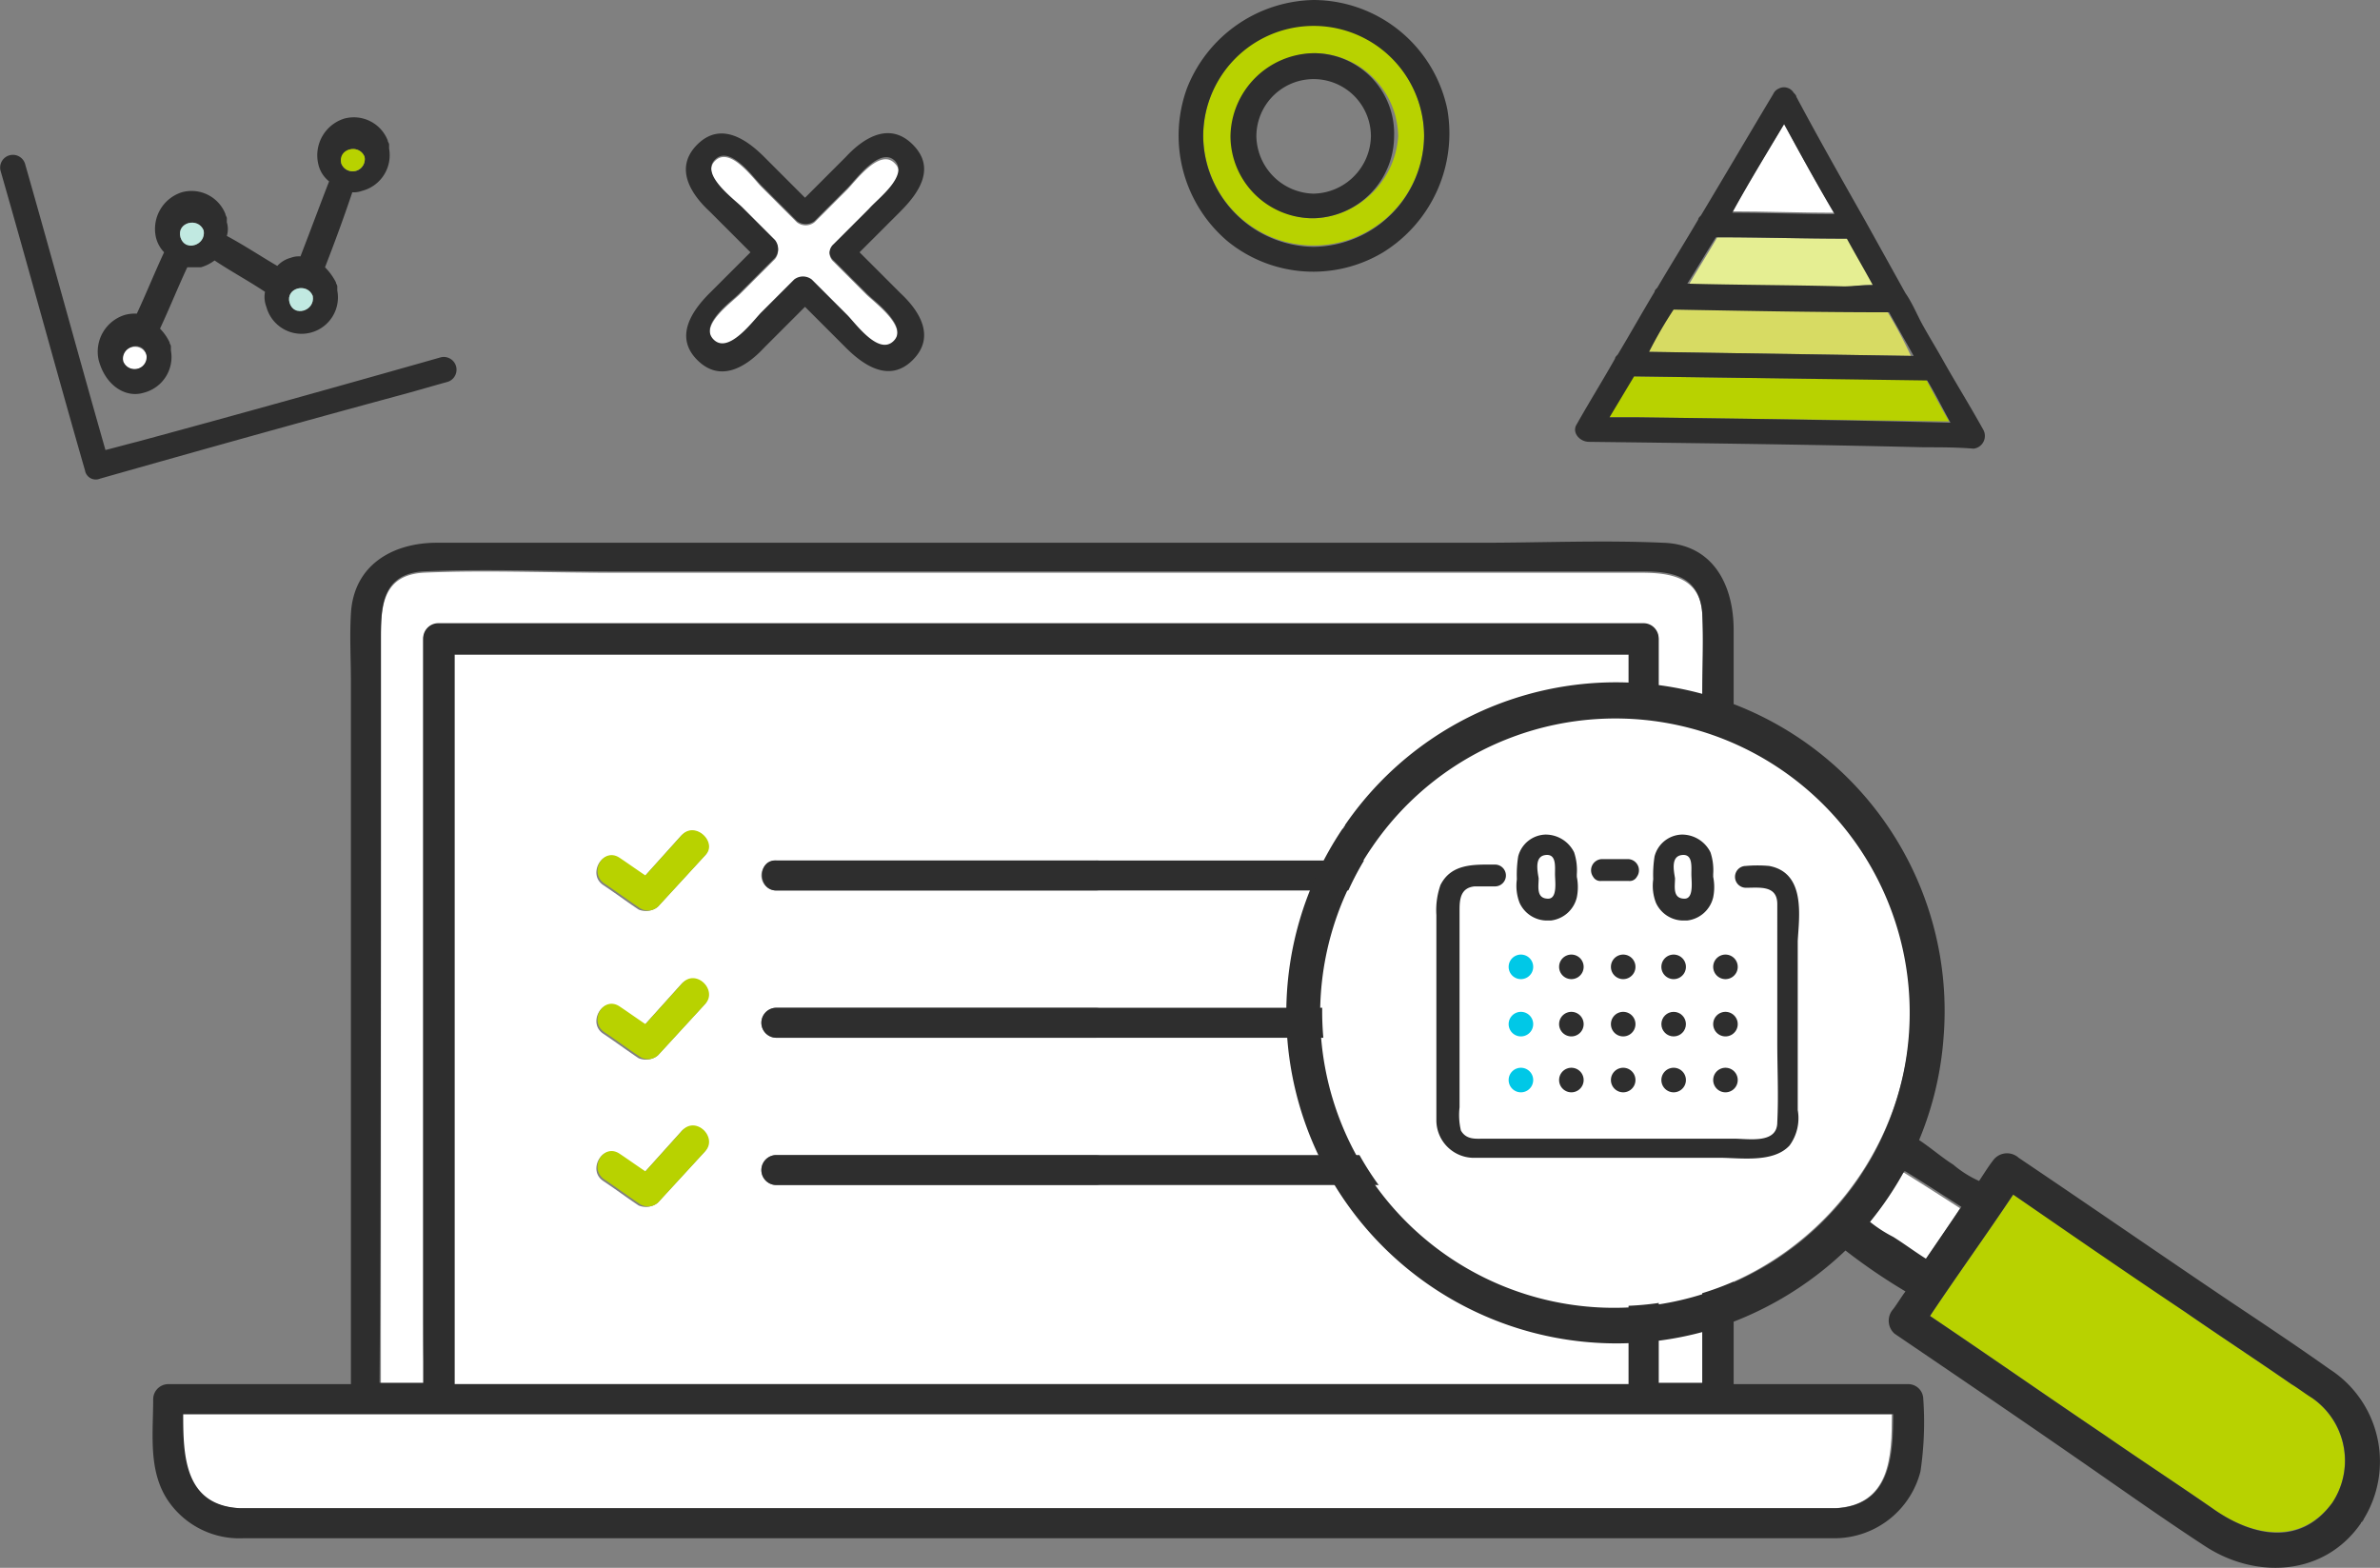 <svg xmlns="http://www.w3.org/2000/svg" width="174.533" height="114.967" viewBox="0 0 174.533 114.967">
  <rect x="0" y="0" width="174.533" height="114.967" fill="#808080" stroke="none"/>
  <g id="supportImage03" transform="translate(0.034)">
    <g id="グループ_512" data-name="グループ 512">
      <path id="パス_1163" data-name="パス 1163" d="M31,96.1V46.9a1.11,1.11,0,0,1,1.1-1.1h88.4a1.11,1.11,0,0,1,1.1,1.1v54.6h3.2V51.1c0-2,.1-4,0-6-.1-2.8-2.4-3.1-4.5-3.1H44.7c-4.6,0-9.2-.2-13.7,0-3.1.2-3.1,2.7-3.1,5v54.5h3.2C31,99.7,31,97.9,31,96.1Z" fill="#fff"/>
      <path id="パス_1164" data-name="パス 1164" d="M33.3,48v53.5h86.1V48H33.3ZM51.6,84.5c-1.1,1.2-2.3,2.5-3.4,3.7a1.4,1.4,0,0,1-1.4.2c-.9-.6-1.7-1.2-2.6-1.8-1.2-.8,0-2.8,1.1-1.9.6.4,1.3.9,1.9,1.3l2.7-3A1.134,1.134,0,1,1,51.6,84.5Zm0-10.8c-1.1,1.2-2.3,2.5-3.4,3.7a1.4,1.4,0,0,1-1.4.2c-.9-.6-1.7-1.2-2.6-1.8-1.2-.8,0-2.8,1.1-1.9.6.4,1.3.9,1.9,1.3l2.7-3A1.134,1.134,0,1,1,51.6,73.7Zm0-10.9c-1.1,1.2-2.3,2.5-3.4,3.7a1.4,1.4,0,0,1-1.4.2c-.9-.6-1.7-1.2-2.6-1.8-1.2-.8,0-2.8,1.1-1.9.6.4,1.3.9,1.9,1.3l2.7-3C51,60.2,52.6,61.8,51.6,62.8ZM80.3,86.9H56.9a1.1,1.1,0,0,1,0-2.2H80.3A1.1,1.1,0,0,1,80.3,86.9Zm0-10.8H56.9a1.1,1.1,0,0,1,0-2.2H80.3A1.1,1.1,0,0,1,80.3,76.1Zm0-10.8H56.9a1.1,1.1,0,0,1,0-2.2H80.3C81.7,63,81.7,65.3,80.3,65.3Z" fill="#fff"/>
      <path id="パス_1165" data-name="パス 1165" d="M124.2,103.7H13.3c0,3.1.1,6.7,4.2,6.9h117c4.1-.2,4.2-3.8,4.2-6.9Z" fill="#fff"/>
      <path id="パス_1166" data-name="パス 1166" d="M139.9,101.5H127.1V46.2c0-3.3-1.5-6.3-5.2-6.4-4.4-.2-8.9,0-13.3,0H32c-3.2,0-6.1,1.6-6.3,5.2-.1,1.7,0,3.3,0,5v51.5H12.3a1.11,1.11,0,0,0-1.1,1.1c0,2.6-.4,5.4,1.2,7.6a6.327,6.327,0,0,0,5.4,2.6H134.6a6.514,6.514,0,0,0,6.2-4.9,24.425,24.425,0,0,0,.2-5.4A1.1,1.1,0,0,0,139.9,101.5ZM27.9,56.6V46.9c0-2.3,0-4.8,3.1-5,4.6-.2,9.2,0,13.7,0h75.6c2.1,0,4.3.2,4.5,3.1.1,2,0,4,0,6v50.4h-3.2V46.8a1.11,1.11,0,0,0-1.1-1.1H32.1A1.11,1.11,0,0,0,31,46.8v54.6H27.8C27.9,86.5,27.9,71.6,27.9,56.6ZM119.4,48v53.5H33.3V48h86.1Zm15.2,62.6H17.6c-4.1-.2-4.2-3.8-4.2-6.9H138.8C138.8,106.8,138.6,110.4,134.6,110.6Z" fill="#2e2e2e"/>
      <path id="パス_1167" data-name="パス 1167" d="M50,61.2l-2.7,3c-.6-.4-1.3-.9-1.9-1.3-1.2-.8-2.3,1.1-1.1,1.9.9.6,1.7,1.2,2.6,1.8a1.09,1.09,0,0,0,1.4-.2c1.1-1.2,2.3-2.5,3.4-3.7C52.6,61.8,51,60.2,50,61.2Z" fill="#b8d200"/>
      <path id="パス_1168" data-name="パス 1168" d="M56.9,65.3h45.8a1.1,1.1,0,0,0,0-2.2H56.9C55.5,63,55.5,65.3,56.9,65.3Z" fill="#2e2e2e"/>
      <path id="パス_1169" data-name="パス 1169" d="M50,72.1l-2.7,3c-.6-.4-1.3-.9-1.9-1.3-1.2-.8-2.3,1.1-1.1,1.9.9.6,1.7,1.2,2.6,1.8a1.09,1.09,0,0,0,1.4-.2c1.1-1.2,2.3-2.5,3.4-3.7C52.6,72.6,51,71,50,72.1Z" fill="#b8d200"/>
      <path id="パス_1170" data-name="パス 1170" d="M102.7,73.9H56.9a1.1,1.1,0,0,0,0,2.2h45.8A1.1,1.1,0,1,0,102.7,73.9Z" fill="#2e2e2e"/>
      <path id="パス_1171" data-name="パス 1171" d="M50,82.9l-2.7,3c-.6-.4-1.3-.9-1.9-1.3-1.2-.8-2.3,1.1-1.1,1.9.9.6,1.7,1.2,2.6,1.8a1.09,1.09,0,0,0,1.4-.2c1.1-1.2,2.3-2.5,3.4-3.7C52.6,83.4,51,81.8,50,82.9Z" fill="#b8d200"/>
      <path id="パス_1172" data-name="パス 1172" d="M102.7,84.7H56.9a1.1,1.1,0,0,0,0,2.2h45.8A1.1,1.1,0,1,0,102.7,84.7Z" fill="#2e2e2e"/>
    </g>
    <g id="グループ_513" data-name="グループ 513">
      <path id="パス_1173" data-name="パス 1173" d="M143.7,88.6c-1.7-1.1-3.6-2.3-4.1-2.6h-.1a30.021,30.021,0,0,1-2.5,3.7c.6.4,1.1.8,1.7,1.2.8.5,1.6,1.1,2.4,1.6C142,91.1,142.9,89.9,143.7,88.6Z" fill="#fff"/>
      <path id="パス_1174" data-name="パス 1174" d="M127.5,93.8A21.963,21.963,0,0,0,140,72a21.613,21.613,0,0,0-16.5-18.8,21.576,21.576,0,0,0-20.3,36.2A21.538,21.538,0,0,0,127.5,93.8Z" fill="#fff"/>
      <path id="パス_1175" data-name="パス 1175" d="M171,110.2a5.617,5.617,0,0,0-1.5-7.7,13.029,13.029,0,0,0-1.5-1c-2.6-1.8-5.2-3.5-7.8-5.3-4.2-2.9-8.4-5.8-12.6-8.6-2,3-4.1,5.9-6.1,8.9,4.3,2.9,8.6,5.9,12.9,8.8,2.6,1.8,5.2,3.5,7.8,5.3C165,112.6,168.6,113.4,171,110.2Z" fill="#b8d200"/>
      <path id="パス_1176" data-name="パス 1176" d="M170.8,100.4c-2.4-1.7-4.8-3.3-7.2-4.9-5.2-3.5-10.4-7.1-15.6-10.6a1.267,1.267,0,0,0-1.8.1c-.4.5-.7,1-1.1,1.6a7.822,7.822,0,0,1-1.9-1.2c-.8-.5-1.6-1.2-2.5-1.8a24.146,24.146,0,0,0,1.8-7.6A24.1,24.1,0,0,0,98.6,60.5c0,.1-.1.1-.1.2l-.1.1a24.221,24.221,0,0,0,26.7,36.8,24.9,24.9,0,0,0,10.2-5.9,42.7,42.7,0,0,0,4.4,3c-.3.4-.6.9-.9,1.3a1.267,1.267,0,0,0,.1,1.8c5.3,3.6,10.6,7.2,15.9,10.9,2.3,1.6,4.6,3.2,6.9,4.7,3.7,2.4,8.7,2.2,11.4-1.7a.1.1,0,0,1,.1-.1c0-.1.1-.1.1-.2A8.06,8.06,0,0,0,170.8,100.4Zm-16.4,4.9c-4.3-2.9-8.6-5.9-12.9-8.8,2-3,4.1-5.9,6.1-8.9,4.2,2.9,8.4,5.8,12.6,8.6,2.6,1.8,5.2,3.5,7.8,5.3.5.3,1,.7,1.5,1a5.582,5.582,0,0,1,1.5,7.7c-2.4,3.3-6,2.4-8.8.4C159.6,108.8,157,107.1,154.4,105.3ZM100.6,62.1a21.584,21.584,0,1,1,26.8,31.8,21.55,21.55,0,0,1-26.8-31.8Zm36.5,27.5a23.986,23.986,0,0,0,2.5-3.7h.1c.5.3,2.4,1.5,4.1,2.6-.9,1.3-1.7,2.5-2.6,3.8-.8-.5-1.6-1.1-2.4-1.6A9.907,9.907,0,0,1,137.1,89.6Z" fill="#2e2e2e"/>
      <path id="パス_1177" data-name="パス 1177" d="M128.3,72.8c-3.4,3.9-6.9,7.8-10.3,11.7-1.1,1.3-3.1-.5-2-1.7,3.4-3.9,6.9-7.8,10.3-11.7A1.313,1.313,0,0,1,128.3,72.8Z" fill="none"/>
    </g>
    <g id="グループ_514" data-name="グループ 514">
      <path id="パス_1178" data-name="パス 1178" d="M109.7,65.1h-1.5c-1,.1-1.1.9-1.1,1.7V81.3a4.879,4.879,0,0,0,.1,1.7c.4.7,1,.6,1.7.6h18.3c1.1,0,3.2.4,3.2-1.2.1-2,0-3.9,0-5.9V66.4c0-1.3-1.4-1.2-2.3-1.2a.789.789,0,0,1-.8-.8h-1.7a7.519,7.519,0,0,1,0,1.5,2.249,2.249,0,0,1-1.9,1.7h-.4a2.348,2.348,0,0,1-1.9-1.3,5.537,5.537,0,0,1-.2-1.8v-.1H120a.6.6,0,0,1-.6.3h-2a.6.6,0,0,1-.6-.3h-1.2a7.519,7.519,0,0,1,0,1.5,2.249,2.249,0,0,1-1.9,1.7h-.4a2.348,2.348,0,0,1-1.9-1.3,5.537,5.537,0,0,1-.2-1.8v-.1h-.8A.679.679,0,0,1,109.7,65.1ZM126.5,70a.9.9,0,1,1-.9.9A.9.9,0,0,1,126.5,70Zm0,4.2a.9.9,0,1,1-.9.9A.9.9,0,0,1,126.5,74.2Zm0,4.2a.9.9,0,1,1-.9.9A.9.9,0,0,1,126.5,78.4ZM122.7,70a.9.9,0,1,1-.9.9A.9.9,0,0,1,122.7,70Zm0,4.2a.9.9,0,1,1-.9.9A.9.9,0,0,1,122.7,74.2Zm0,4.2a.9.9,0,1,1-.9.9A.9.9,0,0,1,122.7,78.4ZM119,70a.9.9,0,1,1-.9.9A.9.9,0,0,1,119,70Zm0,4.2a.9.9,0,1,1-.9.9A.9.9,0,0,1,119,74.2Zm0,4.2a.9.9,0,1,1-.9.9A.9.9,0,0,1,119,78.4ZM115.2,70a.9.9,0,1,1-.9.9A.9.9,0,0,1,115.2,70Zm0,4.2a.9.9,0,1,1-.9.9A.9.9,0,0,1,115.2,74.2Zm0,4.2a.9.9,0,1,1-.9.9A.9.9,0,0,1,115.2,78.4ZM111.5,70a.9.9,0,1,1-.9.9A.9.9,0,0,1,111.5,70Zm0,4.2a.9.9,0,1,1-.9.9A.9.9,0,0,1,111.5,74.2Zm0,4.2a.9.9,0,1,1-.9.9A.9.9,0,0,1,111.5,78.4Z" fill="#fff"/>
      <path id="パス_1179" data-name="パス 1179" d="M129.7,63.5a9.634,9.634,0,0,0-1.7,0,.8.8,0,0,0,0,1.6c1,0,2.3-.2,2.3,1.2V76.4c0,2,.1,3.9,0,5.9,0,1.6-2.1,1.2-3.2,1.2H108.8c-.6,0-1.3.1-1.7-.6a4.879,4.879,0,0,1-.1-1.7V66.7c0-.8.1-1.6,1.1-1.7h1.5a.8.8,0,1,0,0-1.6c-1.5,0-3.2-.1-4,1.5a5.583,5.583,0,0,0-.3,2.2v15a2.757,2.757,0,0,0,2.6,2.8H126c1.6,0,4,.4,5.2-.9a3.4,3.4,0,0,0,.6-2.6V69C131.9,67.2,132.4,64,129.7,63.5Z" fill="#2e2e2e"/>
      <path id="パス_1180" data-name="パス 1180" d="M113.4,65.9c.8-.1.5-1.3.5-1.8s.1-1.5-.7-1.4c-.7.1-.5,1.1-.5,1.7S112.6,65.9,113.4,65.9Z" fill="#fff"/>
      <path id="パス_1181" data-name="パス 1181" d="M111.4,66.2a2.215,2.215,0,0,0,1.9,1.3h.4a2.221,2.221,0,0,0,1.9-1.7,3.788,3.788,0,0,0,0-1.5v-.2a4.145,4.145,0,0,0-.2-1.6,2.332,2.332,0,0,0-2.1-1.3,2.132,2.132,0,0,0-2,1.6,8.6,8.6,0,0,0-.1,1.6v.1A3.454,3.454,0,0,0,111.4,66.2Zm1.9-3.5c.8-.1.7.8.7,1.4,0,.5.2,1.8-.5,1.8-.9,0-.7-.9-.7-1.5C112.7,63.8,112.5,62.8,113.3,62.7Z" fill="#2e2e2e"/>
      <path id="パス_1182" data-name="パス 1182" d="M123.4,65.9c.8-.1.5-1.3.5-1.8s.1-1.5-.7-1.4c-.7.1-.5,1.1-.5,1.7S122.6,65.9,123.4,65.9Z" fill="#fff"/>
      <path id="パス_1183" data-name="パス 1183" d="M121.4,66.2a2.215,2.215,0,0,0,1.9,1.3h.4a2.221,2.221,0,0,0,1.9-1.7,3.788,3.788,0,0,0,0-1.5v-.2a4.145,4.145,0,0,0-.2-1.6,2.332,2.332,0,0,0-2.1-1.3,2.132,2.132,0,0,0-2,1.6,8.6,8.6,0,0,0-.1,1.6v.1A3.454,3.454,0,0,0,121.4,66.2Zm1.9-3.5c.8-.1.7.8.7,1.4,0,.5.2,1.8-.5,1.8-.9,0-.7-.9-.7-1.5C122.7,63.8,122.5,62.8,123.3,62.7Z" fill="#2e2e2e"/>
      <path id="パス_1184" data-name="パス 1184" d="M117.4,64.6h2a.6.6,0,0,0,.6-.3.821.821,0,0,0-.6-1.3h-2a.821.821,0,0,0-.6,1.3A.6.6,0,0,0,117.4,64.6Z" fill="#2e2e2e"/>
      <path id="パス_1185" data-name="パス 1185" d="M111.5,71.8a.9.9,0,1,0-.9-.9A.9.9,0,0,0,111.5,71.8Z" fill="#00c8e7"/>
      <path id="パス_1186" data-name="パス 1186" d="M115.2,71.8a.9.9,0,1,0-.9-.9A.9.9,0,0,0,115.2,71.8Z" fill="#2e2e2e"/>
      <path id="パス_1187" data-name="パス 1187" d="M119,71.8a.9.9,0,1,0-.9-.9A.9.9,0,0,0,119,71.8Z" fill="#2e2e2e"/>
      <path id="パス_1188" data-name="パス 1188" d="M122.7,71.8a.9.9,0,1,0-.9-.9A.9.9,0,0,0,122.7,71.8Z" fill="#2e2e2e"/>
      <path id="パス_1189" data-name="パス 1189" d="M126.5,71.8a.9.9,0,1,0-.9-.9A.9.9,0,0,0,126.5,71.8Z" fill="#2e2e2e"/>
      <path id="パス_1190" data-name="パス 1190" d="M111.5,76a.9.9,0,1,0-.9-.9A.9.9,0,0,0,111.5,76Z" fill="#00c8e7"/>
      <path id="パス_1191" data-name="パス 1191" d="M115.2,76a.9.9,0,1,0-.9-.9A.9.9,0,0,0,115.2,76Z" fill="#2e2e2e"/>
      <path id="パス_1192" data-name="パス 1192" d="M119,76a.9.9,0,1,0-.9-.9A.9.9,0,0,0,119,76Z" fill="#2e2e2e"/>
      <circle id="楕円形_5" data-name="楕円形 5" cx="0.9" cy="0.9" r="0.9" transform="translate(121.8 74.2)" fill="#2e2e2e"/>
      <path id="パス_1193" data-name="パス 1193" d="M126.5,76a.9.9,0,1,0-.9-.9A.9.9,0,0,0,126.5,76Z" fill="#2e2e2e"/>
      <path id="パス_1194" data-name="パス 1194" d="M111.5,80.1a.9.9,0,1,0-.9-.9A.9.9,0,0,0,111.5,80.1Z" fill="#00c8e7"/>
      <path id="パス_1195" data-name="パス 1195" d="M115.2,80.1a.9.9,0,1,0-.9-.9A.9.9,0,0,0,115.2,80.1Z" fill="#2e2e2e"/>
      <path id="パス_1196" data-name="パス 1196" d="M119,80.1a.9.9,0,1,0-.9-.9A.9.9,0,0,0,119,80.1Z" fill="#2e2e2e"/>
      <path id="パス_1197" data-name="パス 1197" d="M122.7,80.1a.9.9,0,1,0-.9-.9A.9.9,0,0,0,122.7,80.1Z" fill="#2e2e2e"/>
      <path id="パス_1198" data-name="パス 1198" d="M126.5,80.1a.9.9,0,1,0-.9-.9A.9.9,0,0,0,126.5,80.1Z" fill="#2e2e2e"/>
    </g>
    <g id="グループ_515" data-name="グループ 515">
      <path id="パス_1199" data-name="パス 1199" d="M32.3,26.2c-7.4,2.1-14.9,4.2-22.3,6.2-.8.2-1.5.4-2.3.6-2-7-3.9-14-5.9-21a.935.935,0,0,0-1.8.5c2.1,7.3,4.1,14.7,6.2,22a.8.8,0,0,0,1.1.6c7.4-2.1,14.9-4.2,22.3-6.2,1.1-.3,2.1-.6,3.2-.9A.935.935,0,0,0,32.3,26.2Z" fill="#2e2e2e"/>
      <path id="パス_1200" data-name="パス 1200" d="M10.7,26c-.4-1-2-.6-1.7.5C9.4,27.5,11,27.1,10.7,26Z" fill="#fff"/>
      <path id="パス_1201" data-name="パス 1201" d="M10.5,28.8a2.7,2.7,0,0,0,2-3.1v-.3c0-.1-.1-.2-.1-.3a3.592,3.592,0,0,0-.7-1c.7-1.5,1.3-3,2-4.5h1a3.128,3.128,0,0,0,1-.5c1.2.8,2.5,1.5,3.7,2.3a1.986,1.986,0,0,0,.1,1.1,2.67,2.67,0,0,0,5.2-1.2V21c0-.1-.1-.2-.1-.3a4.44,4.44,0,0,0-.8-1.1c.7-1.8,1.4-3.7,2-5.5a1.7,1.7,0,0,0,.7-.1,2.7,2.7,0,0,0,2-3.1v-.3c0-.1-.1-.2-.1-.3a2.67,2.67,0,0,0-3.2-1.6A2.82,2.82,0,0,0,23.3,12a2.223,2.223,0,0,0,.8,1.3c-.7,1.8-1.4,3.7-2.1,5.5a1.7,1.7,0,0,0-.7.1,2.075,2.075,0,0,0-1,.6c-1.2-.7-2.4-1.5-3.7-2.2a1.7,1.7,0,0,0,0-1V16c0-.1-.1-.2-.1-.3a2.67,2.67,0,0,0-3.2-1.6,2.82,2.82,0,0,0-1.9,3.3,2.384,2.384,0,0,0,.6,1.1c-.7,1.5-1.3,3-2,4.5a2.769,2.769,0,0,0-.9.1,2.82,2.82,0,0,0-1.9,3.3C7.7,28.3,9.2,29.2,10.5,28.8ZM26.7,11.5A.889.889,0,0,1,25,12,.889.889,0,0,1,26.7,11.5ZM22.9,21.7a.889.889,0,0,1-1.7.5C20.9,21.1,22.5,20.7,22.9,21.7Zm-8-4.8a.889.889,0,0,1-1.7.5C12.9,16.3,14.5,15.9,14.9,16.9ZM10.7,26a.889.889,0,0,1-1.7.5C8.8,25.4,10.4,24.9,10.7,26Z" fill="#2e2e2e"/>
      <path id="パス_1202" data-name="パス 1202" d="M14.9,16.9c-.4-1-2-.6-1.7.5S15.1,18,14.9,16.9Z" fill="#c1e9e1"/>
      <path id="パス_1203" data-name="パス 1203" d="M22.9,21.7c-.4-1-2-.6-1.7.5S23.1,22.8,22.9,21.7Z" fill="#c1e9e1"/>
      <path id="パス_1204" data-name="パス 1204" d="M26.7,11.5c-.4-1-2-.6-1.7.5A.89.89,0,0,0,26.7,11.5Z" fill="#b8d200"/>
    </g>
    <g id="グループ_516" data-name="グループ 516">
      <path id="パス_1205" data-name="パス 1205" d="M96.3,5.7a4.2,4.2,0,0,0,0,8.4,4.292,4.292,0,0,0,4.2-4.2A4.225,4.225,0,0,0,96.3,5.7Z" fill="none"/>
      <path id="パス_1206" data-name="パス 1206" d="M96.3,1.8a8.2,8.2,0,0,0-8.1,8.1,8.1,8.1,0,1,0,16.2,0A8.2,8.2,0,0,0,96.3,1.8ZM96.5,16h-.4a6.046,6.046,0,0,1-5.8-6,6.259,6.259,0,0,1,6.1-6.1,6.19,6.19,0,0,1,6.1,6.1A6.452,6.452,0,0,1,96.5,16Z" fill="#b8d200"/>
      <path id="パス_1207" data-name="パス 1207" d="M106.1,8a10.06,10.06,0,0,0-9.8-8A10.184,10.184,0,0,0,87,6.5a10.148,10.148,0,0,0,3,11.2,9.954,9.954,0,0,0,11.4.8A10.265,10.265,0,0,0,106.1,8ZM96.3,18.1A8.2,8.2,0,0,1,88.2,10a8.1,8.1,0,1,1,16.2,0A8.2,8.2,0,0,1,96.3,18.1Z" fill="#2e2e2e"/>
      <path id="パス_1208" data-name="パス 1208" d="M96.3,3.9A6.19,6.19,0,0,0,90.2,10,6.046,6.046,0,0,0,96,16h.4a6.046,6.046,0,0,0,5.8-6A5.893,5.893,0,0,0,96.3,3.9Zm0,10.3A4.292,4.292,0,0,1,92.1,10a4.2,4.2,0,1,1,8.4,0A4.292,4.292,0,0,1,96.3,14.2Z" fill="#2e2e2e"/>
    </g>
    <g id="グループ_517" data-name="グループ 517">
      <path id="パス_1209" data-name="パス 1209" d="M62.1,13.9l-2.4,2.4a1.049,1.049,0,0,1-1.3,0l-2.6-2.6c-.6-.6-2.3-3-3.4-1.9s1.4,2.9,2,3.5l2.4,2.4a1.049,1.049,0,0,1,0,1.3l-2.6,2.6c-.6.6-3,2.3-1.9,3.4s2.9-1.4,3.5-2l2.4-2.4a1.049,1.049,0,0,1,1.3,0l2.6,2.6c.6.6,2.3,3,3.4,1.9s-1.4-2.9-2-3.5l-2.4-2.4a.864.864,0,0,1-.3-.6h0a.864.864,0,0,1,.3-.6l2.6-2.6c.6-.6,3-2.3,1.9-3.4C64.5,10.8,62.7,13.3,62.1,13.9Z" fill="#fff"/>
      <path id="パス_1210" data-name="パス 1210" d="M66.9,10.6c-1.7-1.7-3.6-.5-4.9.9l-3,3-3-3c-1.3-1.3-3.2-2.6-4.9-.9s-.5,3.6.9,4.9l3,3-3,3c-1.3,1.3-2.6,3.2-.9,4.9s3.6.5,4.9-.9l3-3,3,3c1.3,1.3,3.2,2.6,4.9.9s.5-3.6-.9-4.9l-3-3,3-3C67.4,14.1,68.6,12.3,66.9,10.6Zm-3.2,4.7-2.6,2.6a.864.864,0,0,0-.3.6h0a.864.864,0,0,0,.3.6l2.4,2.4c.6.6,3.1,2.4,2,3.5s-2.8-1.3-3.4-1.9l-2.6-2.6a1.049,1.049,0,0,0-1.3,0l-2.4,2.4c-.6.6-2.4,3.1-3.5,2s1.3-2.8,1.9-3.4l2.6-2.6a1.049,1.049,0,0,0,0-1.3l-2.4-2.4c-.6-.6-3.1-2.4-2-3.5s2.8,1.3,3.4,1.9l2.6,2.6a1.049,1.049,0,0,0,1.3,0l2.4-2.4c.6-.6,2.4-3.1,3.5-2C66.6,12.9,64.3,14.6,63.7,15.3Z" fill="#2e2e2e"/>
    </g>
    <g id="グループ_518" data-name="グループ 518">
      <path id="パス_1211" data-name="パス 1211" d="M130.8,9.1c-1.3,2.1-2.6,4.3-3.8,6.4,2.5,0,5,.1,7.5.1C133.2,13.5,132,11.3,130.8,9.1Z" fill="#fff"/>
      <path id="パス_1212" data-name="パス 1212" d="M137.4,20.9c-.6-1.1-1.3-2.3-1.9-3.4-3.2,0-6.4-.1-9.6-.1-.7,1.2-1.4,2.3-2.1,3.5,3.8.1,7.7.1,11.5.2A9.819,9.819,0,0,1,137.4,20.9Z" fill="#e5ee92"/>
      <path id="パス_1213" data-name="パス 1213" d="M138.4,22.9c-5.3-.1-10.5-.2-15.8-.2-.6,1-1.2,2.1-1.9,3.1l19.4.3A32.384,32.384,0,0,0,138.4,22.9Z" fill="#d7db63"/>
      <path id="パス_1214" data-name="パス 1214" d="M119.7,27.6l-1.8,3h1.9l23.1.3c-.6-1-1.1-2-1.7-3.1C134.1,27.8,126.9,27.7,119.7,27.6Z" fill="#b8d200"/>
      <path id="パス_1215" data-name="パス 1215" d="M142.5,26.5c-.5-.9-1-1.7-1.5-2.6-.4-.7-.8-1.7-1.3-2.4l-3-5.4c-1.7-3-3.4-6-5-9,0-.1-.1-.2-.2-.3a.829.829,0,0,0-1.1-.3.781.781,0,0,0-.4.4c-1.8,3-3.5,5.9-5.3,8.9-.1.1-.2.2-.2.3-1,1.7-2,3.3-3,5-.1.1-.2.2-.2.3-.9,1.5-1.8,3.1-2.7,4.6-.1.1-.2.2-.2.3-.9,1.6-1.9,3.2-2.8,4.8-.4.6.2,1.3.9,1.3,8.2.1,16.4.2,24.6.4,1.2,0,2.4,0,3.6.1a.94.94,0,0,0,.7-1.4C144.4,29.7,143.4,28.1,142.5,26.5ZM130.8,9.1c1.2,2.2,2.4,4.4,3.7,6.6-2.5,0-5-.1-7.5-.1C128.2,13.4,129.5,11.3,130.8,9.1Zm-5,8.3c3.2,0,6.4.1,9.6.1.6,1.1,1.3,2.3,1.9,3.4-.8,0-1.6.1-2.1.1-3.8-.1-7.7-.1-11.5-.2C124.4,19.7,125.1,18.5,125.8,17.4Zm-3.1,5.3c5.3.1,10.5.2,15.8.2.6,1.1,1.2,2.1,1.8,3.2l-19.4-.3A31.359,31.359,0,0,1,122.7,22.7Zm-2.8,7.9H118l1.8-3,21.5.3c.6,1,1.1,2,1.7,3.1C135.2,30.8,127.6,30.7,119.9,30.6Z" fill="#2e2e2e"/>
    </g>
  </g>
</svg>
